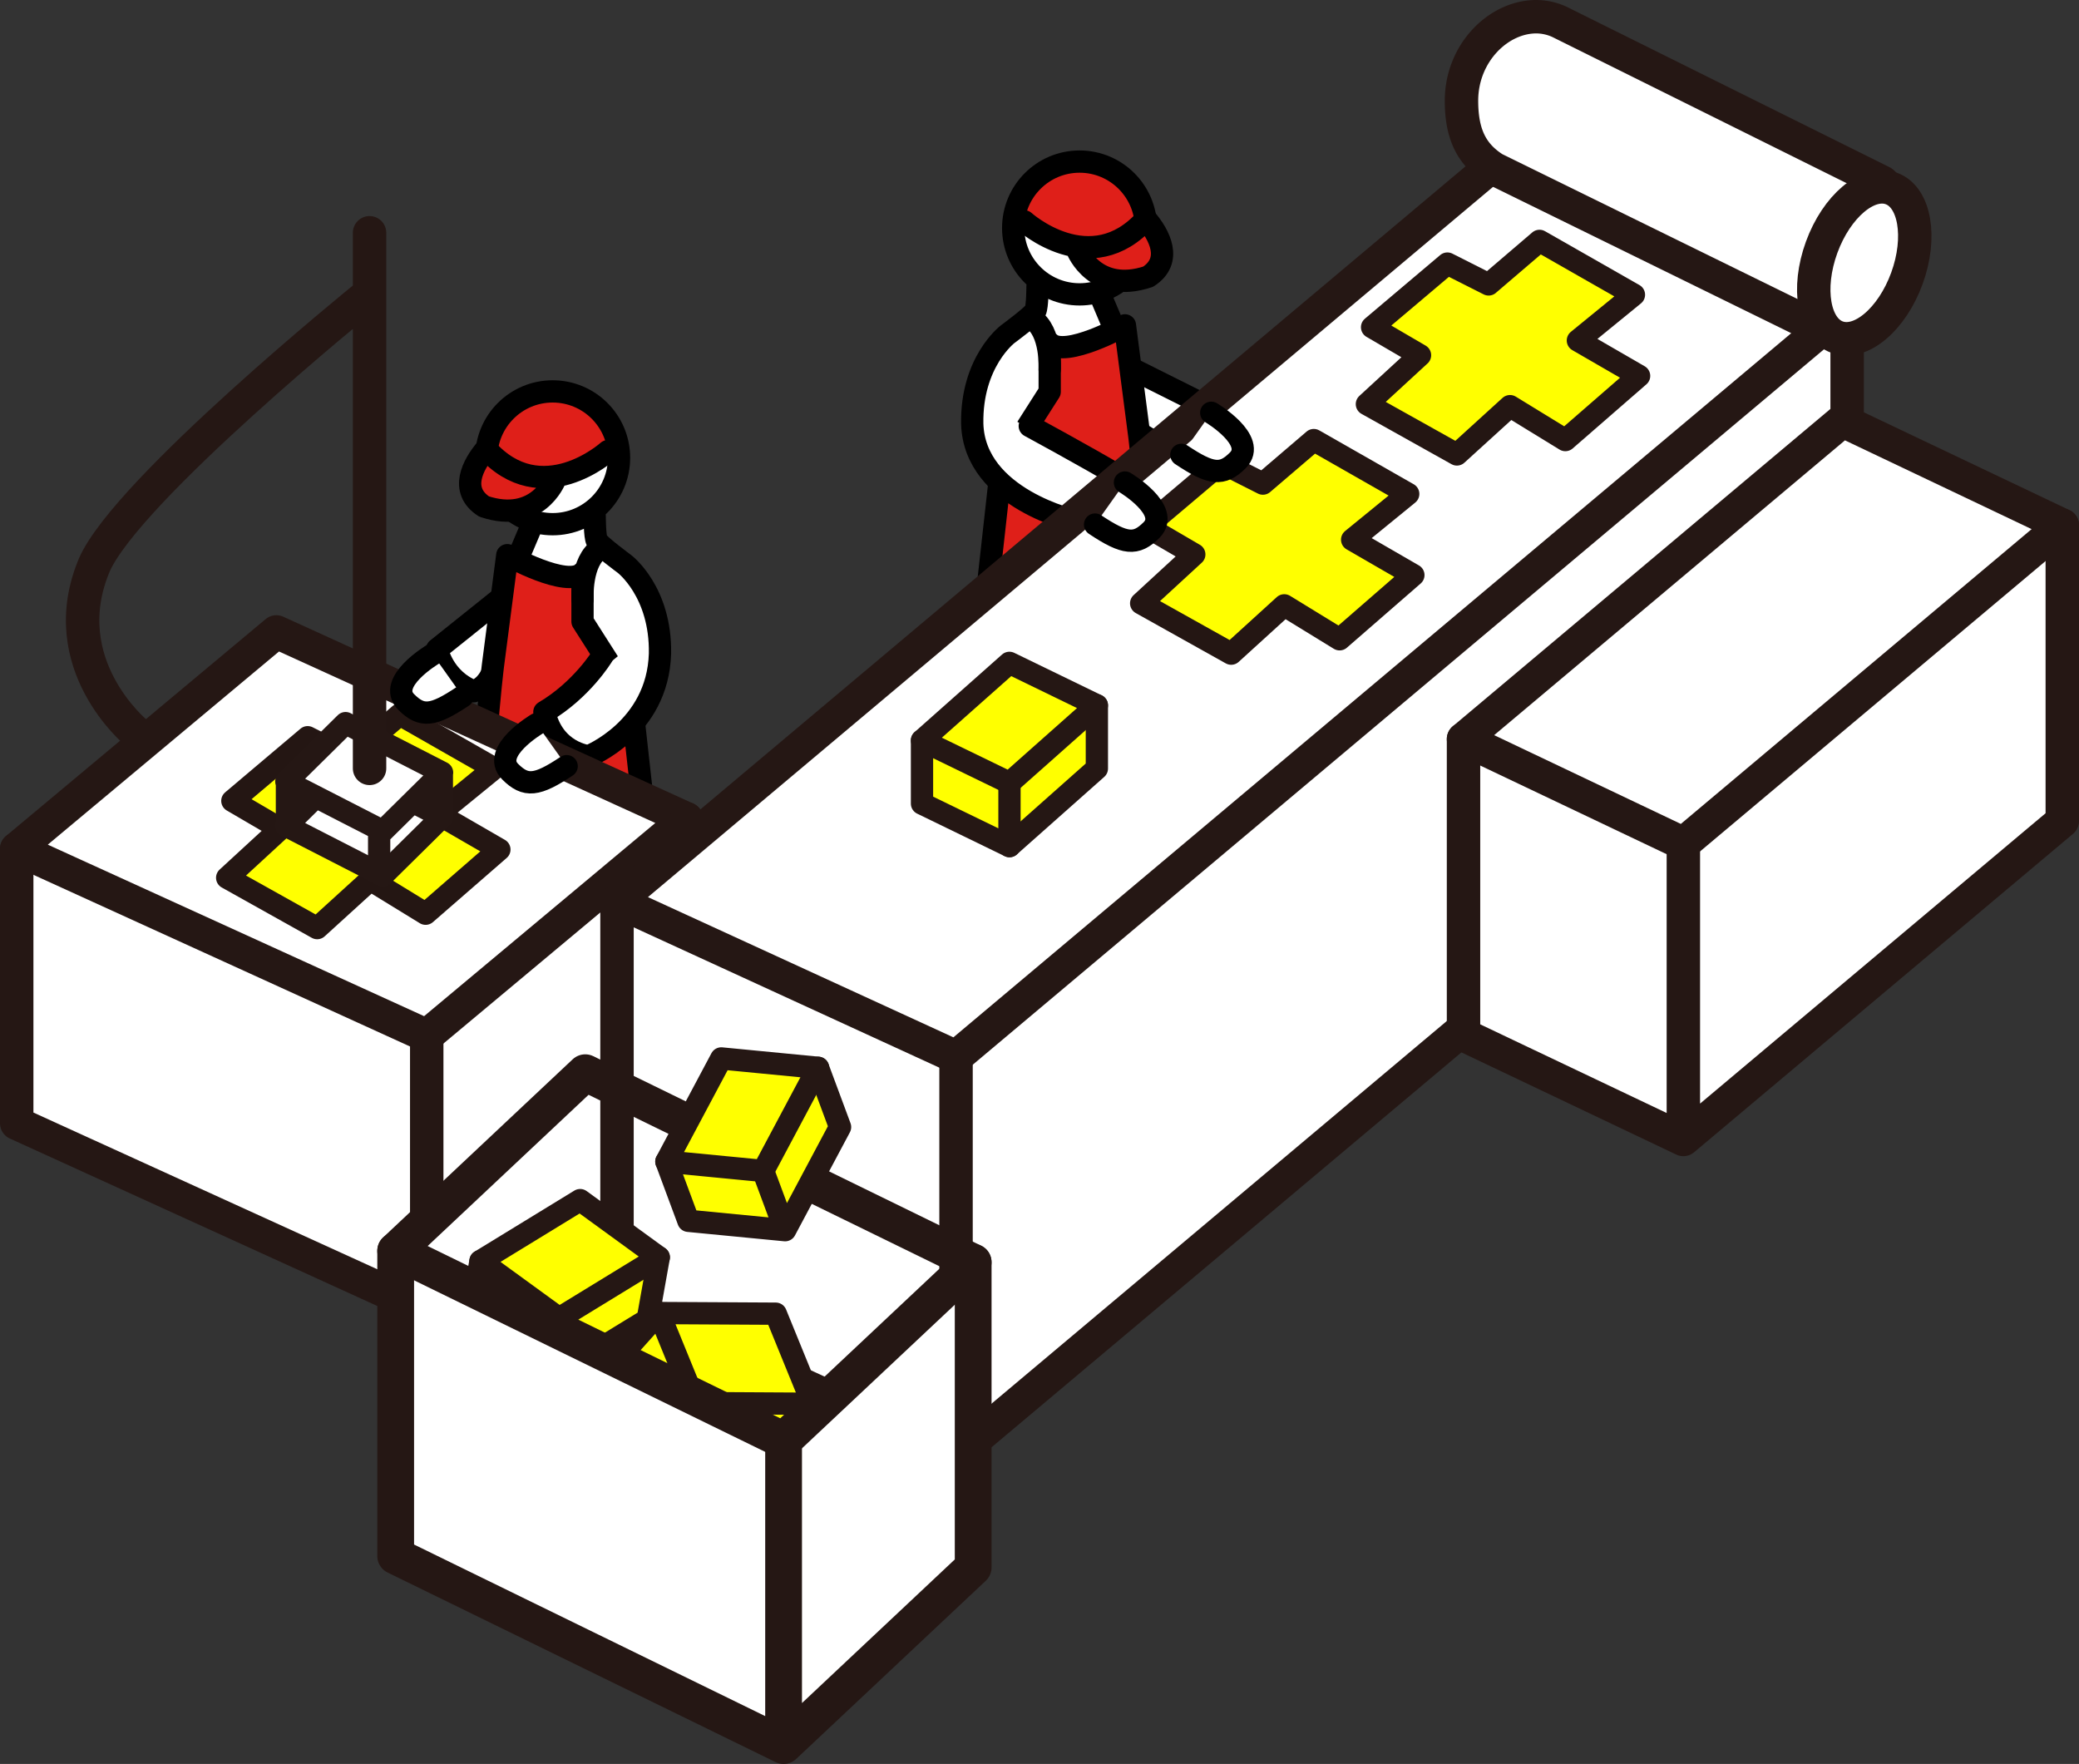 <svg xmlns="http://www.w3.org/2000/svg" width="132.253" height="112.2" viewBox="0 0 132.253 112.2"><rect x="0" y="0" width="132.253" height="112.2" fill="#333333" stroke="none"/><path d="M35.836 24.684s4.505 2.206 3.05 6.147c-1.173 1.971-1.407 2.065-1.407 2.065l.328 1.314s2.065 1.502 2.628 2.3 2.816 5.819-.047 8.4c.188 2.627 1.267 13.89 1.267 13.89s-.75.563-1.83.516c.094 1.924.14 9.48.14 9.48l-.14 3.425s-5.819 2.393-7.696.187c-1.267-.657-2.628-1.595-1.971-2.721.657-1.127 2.3-1.924 2.3-1.924l-.094-9.151-1.877-1.126.281-8.26.235-3.566v-3.144l-1.816 1.549s-1.736 1.22-2.91.75-.234-2.627.704-3.284 4.773-3.473 4.773-3.473l.328-2.722.75.188.846-2.252-.986-.563s-2.112.281-2.769-1.127.939-3.05.939-3.05 1.08-2.44 1.877-2.956 3.097-.892 3.097-.892z" fill="#fff"/><path d="M31.847 38.058l-4.044 3.238s.352 1.9 2.322 2.675c1.197-.352 1.44-1.971 1.44-1.971" fill="none" stroke="#000" stroke-linecap="round" stroke-linejoin="round" stroke-width="1.417"/><path d="M34.991 69.358s-1.924.423-2.487 1.455-.328 2.393 1.314 2.44c1.643.047 5.913-.798 6.148-1.408s.094-2.91.094-2.91" fill="#df1f19" stroke="#000" stroke-linecap="round" stroke-linejoin="round" stroke-width="1.417"/><path d="M31.847 68.232s-1.548.798-1.642 1.736.892 2.065 1.595 1.971c.317-.774.622-2.065 3.027-2.534.892-.281-2.604-.657-2.98-1.173z" fill="#df1f19" stroke="#000" stroke-linecap="round" stroke-linejoin="round" stroke-width="1.417"/><path d="M39.45 28.415s-.634-3.801-5.35-3.238c-3.097.704-3.308 3.449-3.308 3.449s4.293 4.364 8.657-.211z" fill="#df1f19"/><circle cx="35.156" cy="29.119" r="4.223" fill="none" stroke="#000" stroke-linecap="round" stroke-linejoin="round" stroke-width="1.417"/><path d="M35.25 30.362c0 .282-1.596 1.924-2.253 2.3s-3.003.469-3.426-1.033 1.455-2.862 1.455-2.862l4.224 1.595z" fill="#df1f19"/><path d="M35.296 30.526s-1.126 2.816-4.504 1.69c-1.596-1.033-.704-2.675.14-3.66 3.52 3.941 7.743.14 7.743.14" fill="none" stroke="#000" stroke-linecap="round" stroke-linejoin="round" stroke-width="1.417"/><path d="M37.056 36.44v3.096l3.097 4.857 1.62 14.571s-6.125 1.76-11.193-1.337c-.14-7.884.775-15.275.775-15.275l.915-7.039s3.8 2.112 4.786 1.126z" fill="#df1f19" stroke="#000" stroke-linecap="round" stroke-linejoin="round" stroke-width="1.417"/><path d="M39.825 59.644v9.08s-2.792 1.55-4.974.212l-.141-9.01M32.246 58.8v9.01s.728 1.783 2.51.938" fill="none" stroke="#000" stroke-linecap="round" stroke-linejoin="round" stroke-width="1.417"/><path d="M37.056 38.129s-.14-2.464 1.126-3.238" fill="#df1f19" stroke="#000" stroke-linecap="round" stroke-linejoin="round" stroke-width="1.417"/><path fill="none" stroke="#000" stroke-linecap="round" stroke-linejoin="round" stroke-width="1.417" d="M33.842 33.389l-.775 1.83"/><path d="M40.461 40.803s-7.57 6.124-7.921 6.582-.74 1.619-.141 2.041 1.408.669 4.012-.774c.774.07 1.091.07 1.091.07s4.015-3.132 4.543-5.033c.528-1.9-1.584-2.886-1.584-2.886z" fill="#fff"/><path d="M38.323 41.718s-1.3 2.16-3.693 3.567c.564 2.604 2.816 2.815 2.816 2.815s4.397-1.736 4.538-6.522c.07-3.942-2.253-5.702-2.253-5.702s-1.619-1.197-1.76-1.478-.14-1.549-.14-1.549" fill="none" stroke="#000" stroke-linecap="round" stroke-linejoin="round" stroke-width="1.417"/><path d="M67.995 10.066s-4.505 2.206-3.05 6.148c1.173 1.97 1.408 2.065 1.408 2.065l-.329 1.314s-2.064 1.501-2.628 2.299-2.815 5.819.047 8.4c-.187 2.628-1.267 13.89-1.267 13.89s.751.563 1.83.516c-.093 1.924-.14 9.48-.14 9.48l.14 3.425s5.82 2.393 7.696.188c1.267-.657 2.628-1.596 1.971-2.722s-2.299-1.924-2.299-1.924l.094-9.15 1.877-1.127-.282-8.259s.892-.75.986-1.548-1.22-2.018-1.22-2.018v-3.144l2.393 1.032s1.736 1.22 2.91.75.234-2.627-.704-3.284c-.939-.657-5.35-2.956-5.35-2.956l-.329-2.722-.75.188-.845-2.253.985-.563s2.112.281 2.769-1.126-.939-3.05-.939-3.05-1.079-2.44-1.877-2.957-3.097-.892-3.097-.892z" fill="#fff"/><path d="M71.984 23.44l4.927 2.464s-.352 1.9-2.323 2.675c-1.196-.352-2.322-1.197-2.322-1.197" fill="none" stroke="#000" stroke-linecap="round" stroke-linejoin="round" stroke-width="1.417"/><path d="M68.84 54.74s1.924.423 2.487 1.455.329 2.394-1.314 2.44-5.913-.797-6.147-1.407-.094-2.91-.094-2.91" fill="#df1f19" stroke="#000" stroke-linecap="round" stroke-linejoin="round" stroke-width="1.417"/><path d="M71.984 53.614s1.549.798 1.642 1.737-.891 2.064-1.595 1.97c-.317-.774-.622-2.064-3.027-2.533-.891-.282 2.605-.657 2.98-1.174z" fill="#df1f19" stroke="#000" stroke-linecap="round" stroke-linejoin="round" stroke-width="1.417"/><path d="M64.382 13.797s.633-3.8 5.35-3.238c3.097.704 3.308 3.45 3.308 3.45s-4.294 4.363-8.658-.212z" fill="#df1f19"/><circle cx="68.676" cy="14.501" r="4.223" fill="none" stroke="#000" stroke-linecap="round" stroke-linejoin="round" stroke-width="1.417"/><path d="M68.582 15.745c0 .281 1.595 1.924 2.252 2.299s3.004.47 3.426-1.032-1.455-2.863-1.455-2.863l-4.223 1.596z" fill="#df1f19"/><path d="M68.535 15.909s1.126 2.815 4.505 1.69c1.595-1.033.704-2.676-.14-3.661-3.52 3.942-7.744.14-7.744.14" fill="none" stroke="#000" stroke-linecap="round" stroke-linejoin="round" stroke-width="1.417"/><path d="M66.775 21.822v3.097l-3.097 4.857-1.619 14.57s6.124 1.76 11.192-1.337c.14-7.884-.774-15.275-.774-15.275l-.915-7.039s-3.801 2.112-4.787 1.127z" fill="#df1f19" stroke="#000" stroke-linecap="round" stroke-linejoin="round" stroke-width="1.417"/><path d="M64.007 45.027v9.08s2.792 1.549 4.974.211l.14-9.01m2.464-1.126v9.01s-.727 1.783-2.51.939" fill="none" stroke="#000" stroke-linecap="round" stroke-linejoin="round" stroke-width="1.417"/><path d="M66.775 23.51s.141-2.463-1.126-3.237" fill="#df1f19" stroke="#000" stroke-linecap="round" stroke-linejoin="round" stroke-width="1.417"/><path fill="none" stroke="#000" stroke-linecap="round" stroke-linejoin="round" stroke-width="1.417" d="M69.99 18.771l.774 1.83"/><path d="M64.464 26.69s8.447 4.681 8.799 5.139.739 1.619.14 2.041-1.407.669-4.012-.774c-.774.07-1.09.07-1.09.07s-4.893-1.69-5.42-3.59 1.583-2.886 1.583-2.886z" fill="#fff"/><path d="M65.508 27.1s3.379 1.831 5.772 3.239c-.563 2.604-2.815 2.815-2.815 2.815s-6.476-1.407-6.617-6.194c-.07-3.942 2.252-5.702 2.252-5.702s1.62-1.196 1.76-1.478.14-1.548.14-1.548" fill="none" stroke="#000" stroke-linecap="round" stroke-linejoin="round" stroke-width="1.417"/><path fill="#fff" d="M17.268 40.146L1.218 53.802v18.02L26.7 83.507l17.034-14.078V52.113L17.268 40.146z"/><g fill="none" stroke="#251714" stroke-linecap="round" stroke-linejoin="round" stroke-width="2.126"><path d="M27.146 65.88L1.063 53.993l16.518-13.798L43.665 52.08l-16.519 13.8z"/><path d="M1.063 53.994V71.45l26.083 11.885V65.879m16.519-13.798v17.457L27.146 83.336"/></g><path fill="#fff" d="M38.197 68.396L25.808 79.66l-.375 7.883 14.453 3.942-1.69-23.088z"/><path fill="#fff" d="M95.541 10.02l-56.03 47.302-.563 25.34 21.68 9.855 57.156-47.584V19.874L95.541 10.02z"/><path fill="none" stroke="#251714" stroke-linecap="round" stroke-linejoin="round" stroke-width="2.126" d="M60.817 67.229l-21.567-9.9L95.935 9.693l21.568 9.9-56.686 47.636z"/><path fill="none" stroke="#251714" stroke-linecap="round" stroke-linejoin="round" stroke-width="2.126" d="M39.25 57.33v25.34l21.567 9.9V67.228m56.686-47.635v25.34L60.817 92.569"/><path fill="#ff0" d="M49.396 83.395l-7.667.108-2.702 3.01 2.553 5.592 7.69.3 2.594-3.107-2.468-5.903z"/><g fill="none" stroke="#251714" stroke-linecap="round" stroke-linejoin="round"><path stroke-width="1.091" d="M49.318 83.52l-7.378.027-2.74 2.912 2.363 5.701 7.456.17 2.666-3.042-2.367-5.769z"/><path stroke-width="1.417" d="M44.253 89.246l-2.337-5.727 7.433.041 2.336 5.728-7.432-.042zm-2.337-5.727l-2.685 2.992 2.336 5.728 2.686-2.993m7.432.042L49 92.28l-7.433-.041"/></g><path fill="#ff0" d="M36.858 76.17l-6.461 4.13-.711 3.983L34.8 87.69l6.695-3.794.568-4.008-5.206-3.718z"/><g fill="none" stroke="#251714" stroke-linecap="round" stroke-linejoin="round"><path stroke-width="1.091" d="M36.857 76.317l-6.257 3.91-.796 3.918 5.012 3.602 6.427-3.782.665-3.99-5.051-3.658z"/><path stroke-width="1.417" d="M35.567 83.854l-5.002-3.639 6.34-3.879 5.003 3.639-6.34 3.879z"/><path stroke-width="1.417" d="M30.565 80.215l-.707 3.958 5.003 3.639.706-3.958"/><path stroke-width="1.417" d="M41.908 79.975l-.707 3.957-6.34 3.88"/></g><path fill="#fff" d="M92.866 46.482v19.146l14.078 6.757 24.778-20.272-.423-18.442-14.5-6.899-23.933 19.71zM24.87 79.47l.187 19.71 24.402 12.013 12.952-11.825-.188-18.959-12.2 11.075L24.87 79.471z"/><path fill="#ff0" stroke="#241613" stroke-linecap="round" stroke-linejoin="round" stroke-width="1.417" d="M80.337 30.761l3.238-2.769 6.007 3.426-3.567 2.91 3.895 2.252-4.693 4.083-3.52-2.159-3.377 3.073-5.727-3.202 3.38-3.109-3.05-1.783 4.79-4.048 2.624 1.326zM22.195 48.218l3.238-2.769 6.006 3.426-3.566 2.91 3.895 2.252-4.693 4.082-3.52-2.158-3.378 3.073-5.726-3.202 3.38-3.11-3.05-1.782 4.79-4.048 2.624 1.326zM94.697 18.09l3.237-2.768 6.007 3.426-3.566 2.91 3.895 2.252-4.693 4.082-3.52-2.158-3.378 3.073-5.726-3.202 3.38-3.11-3.05-1.782 4.79-4.048 2.624 1.326z"/><g fill="#fff" stroke="#251714" stroke-linecap="round" stroke-linejoin="round" stroke-width="2.126"><path d="M119.722 11.583L99.215 1.397a3.564 3.564 0 00-1.487-.334c-2.41 0-4.757 2.31-4.757 5.343 0 2.145.652 3.425 2.078 4.328l19.297 9.469s1.407.804 2.118.968c1.798.416 4.768-8.535 3.258-9.588z"/><ellipse cx="118.593" cy="16.718" rx="5.033" ry="2.886" transform="rotate(-69.948 118.593 16.718)"/></g><path fill="#ff0" d="M64.137 42.008l-5.635 5.201v4.046l5.635 2.456 5.923-4.912-.144-4.046-5.78-2.745z"/><g fill="none" stroke="#251714" stroke-linecap="round" stroke-linejoin="round"><path stroke-width="1.091" d="M64.161 42.153l-5.472 4.949-.095 3.997 5.567 2.664 5.663-4.853-.048-4.045-5.615-2.712z"/><path stroke-width="1.417" d="M64.217 49.798l-5.565-2.702 5.56-4.933 5.564 2.702-5.56 4.933z"/><path stroke-width="1.417" d="M58.652 47.096v4.02l5.565 2.703v-4.02"/><path stroke-width="1.417" d="M69.776 44.865v4.02l-5.56 4.934"/></g><path fill="none" stroke="#251714" stroke-linecap="round" stroke-linejoin="round" stroke-width="2.126" d="M107.085 53.661L93.1 47.011l24.105-20.255 13.985 6.65-24.105 20.255z"/><path fill="none" stroke="#251714" stroke-linecap="round" stroke-linejoin="round" stroke-width="2.126" d="M93.1 47.01v18.817l13.985 6.65V53.662m24.105-20.255v18.816l-24.105 20.255"/><g fill="#fff" stroke="#251714" stroke-linecap="round" stroke-linejoin="round" stroke-width="1.417"><path d="M24.354 55.68l-6.14-3.148 3.77-3.72 6.138 3.146-3.768 3.721z"/><path d="M24.353 52.864l-6.138-3.147 3.768-3.721 6.139 3.147-3.769 3.72zm-6.1-.329v-2.816m5.866 5.866V52.77m3.989-.798v-2.816"/></g><path fill="none" stroke="#251714" stroke-linecap="round" stroke-linejoin="round" stroke-width="2.126" d="M23.509 14.806v34.069m-.329-29.939S8.117 31.136 6.005 35.923c-2.675 6.335 2.675 10.7 2.675 10.7"/><g fill="none" stroke="#251714" stroke-linecap="round" stroke-linejoin="round" stroke-width="2.339"><path d="M49.847 91.62L25.17 79.564l12.06-11.332 24.676 12.056-12.06 11.332z"/><path d="M25.171 79.564v19.41l24.676 12.056V91.62m12.06-11.332v19.41l-12.06 11.332"/></g><path fill="#ff0" d="M45.76 67.205l-3.472 6.838 1.408 3.792 6.138.34 3.842-6.666-1.544-3.742-6.373-.562z"/><g fill="none" stroke="#251714" stroke-linecap="round" stroke-linejoin="round"><path stroke-width="1.091" d="M45.833 67.332l-3.407 6.545 1.302 3.78 6.147.56 3.618-6.522-1.452-3.775-6.208-.588z"/><path stroke-width="1.417" d="M48.547 74.48l-6.158-.596 3.494-6.56 6.158.596-3.494 6.56z"/><path stroke-width="1.417" d="M42.39 73.884l1.4 3.769 6.156.596-1.4-3.769m3.494-6.56l1.4 3.769-3.494 6.56"/></g><path d="M77.052 26.256s2.956 1.76 1.69 3.027c-.986.985-1.69.915-3.59-.352m-5.491 4.435c1.9 1.267 2.605 1.337 3.59.351 1.267-1.267-1.69-3.026-1.69-3.026M27.53 41.625s-2.956 1.76-1.69 3.026c.986.986 1.69.915 3.59-.352m6.617 4.435c-1.9 1.267-2.604 1.337-3.59.352-1.267-1.267 1.69-3.027 1.69-3.027" fill="#fff" stroke="#000" stroke-linecap="round" stroke-linejoin="round" stroke-width="1.417"/></svg>